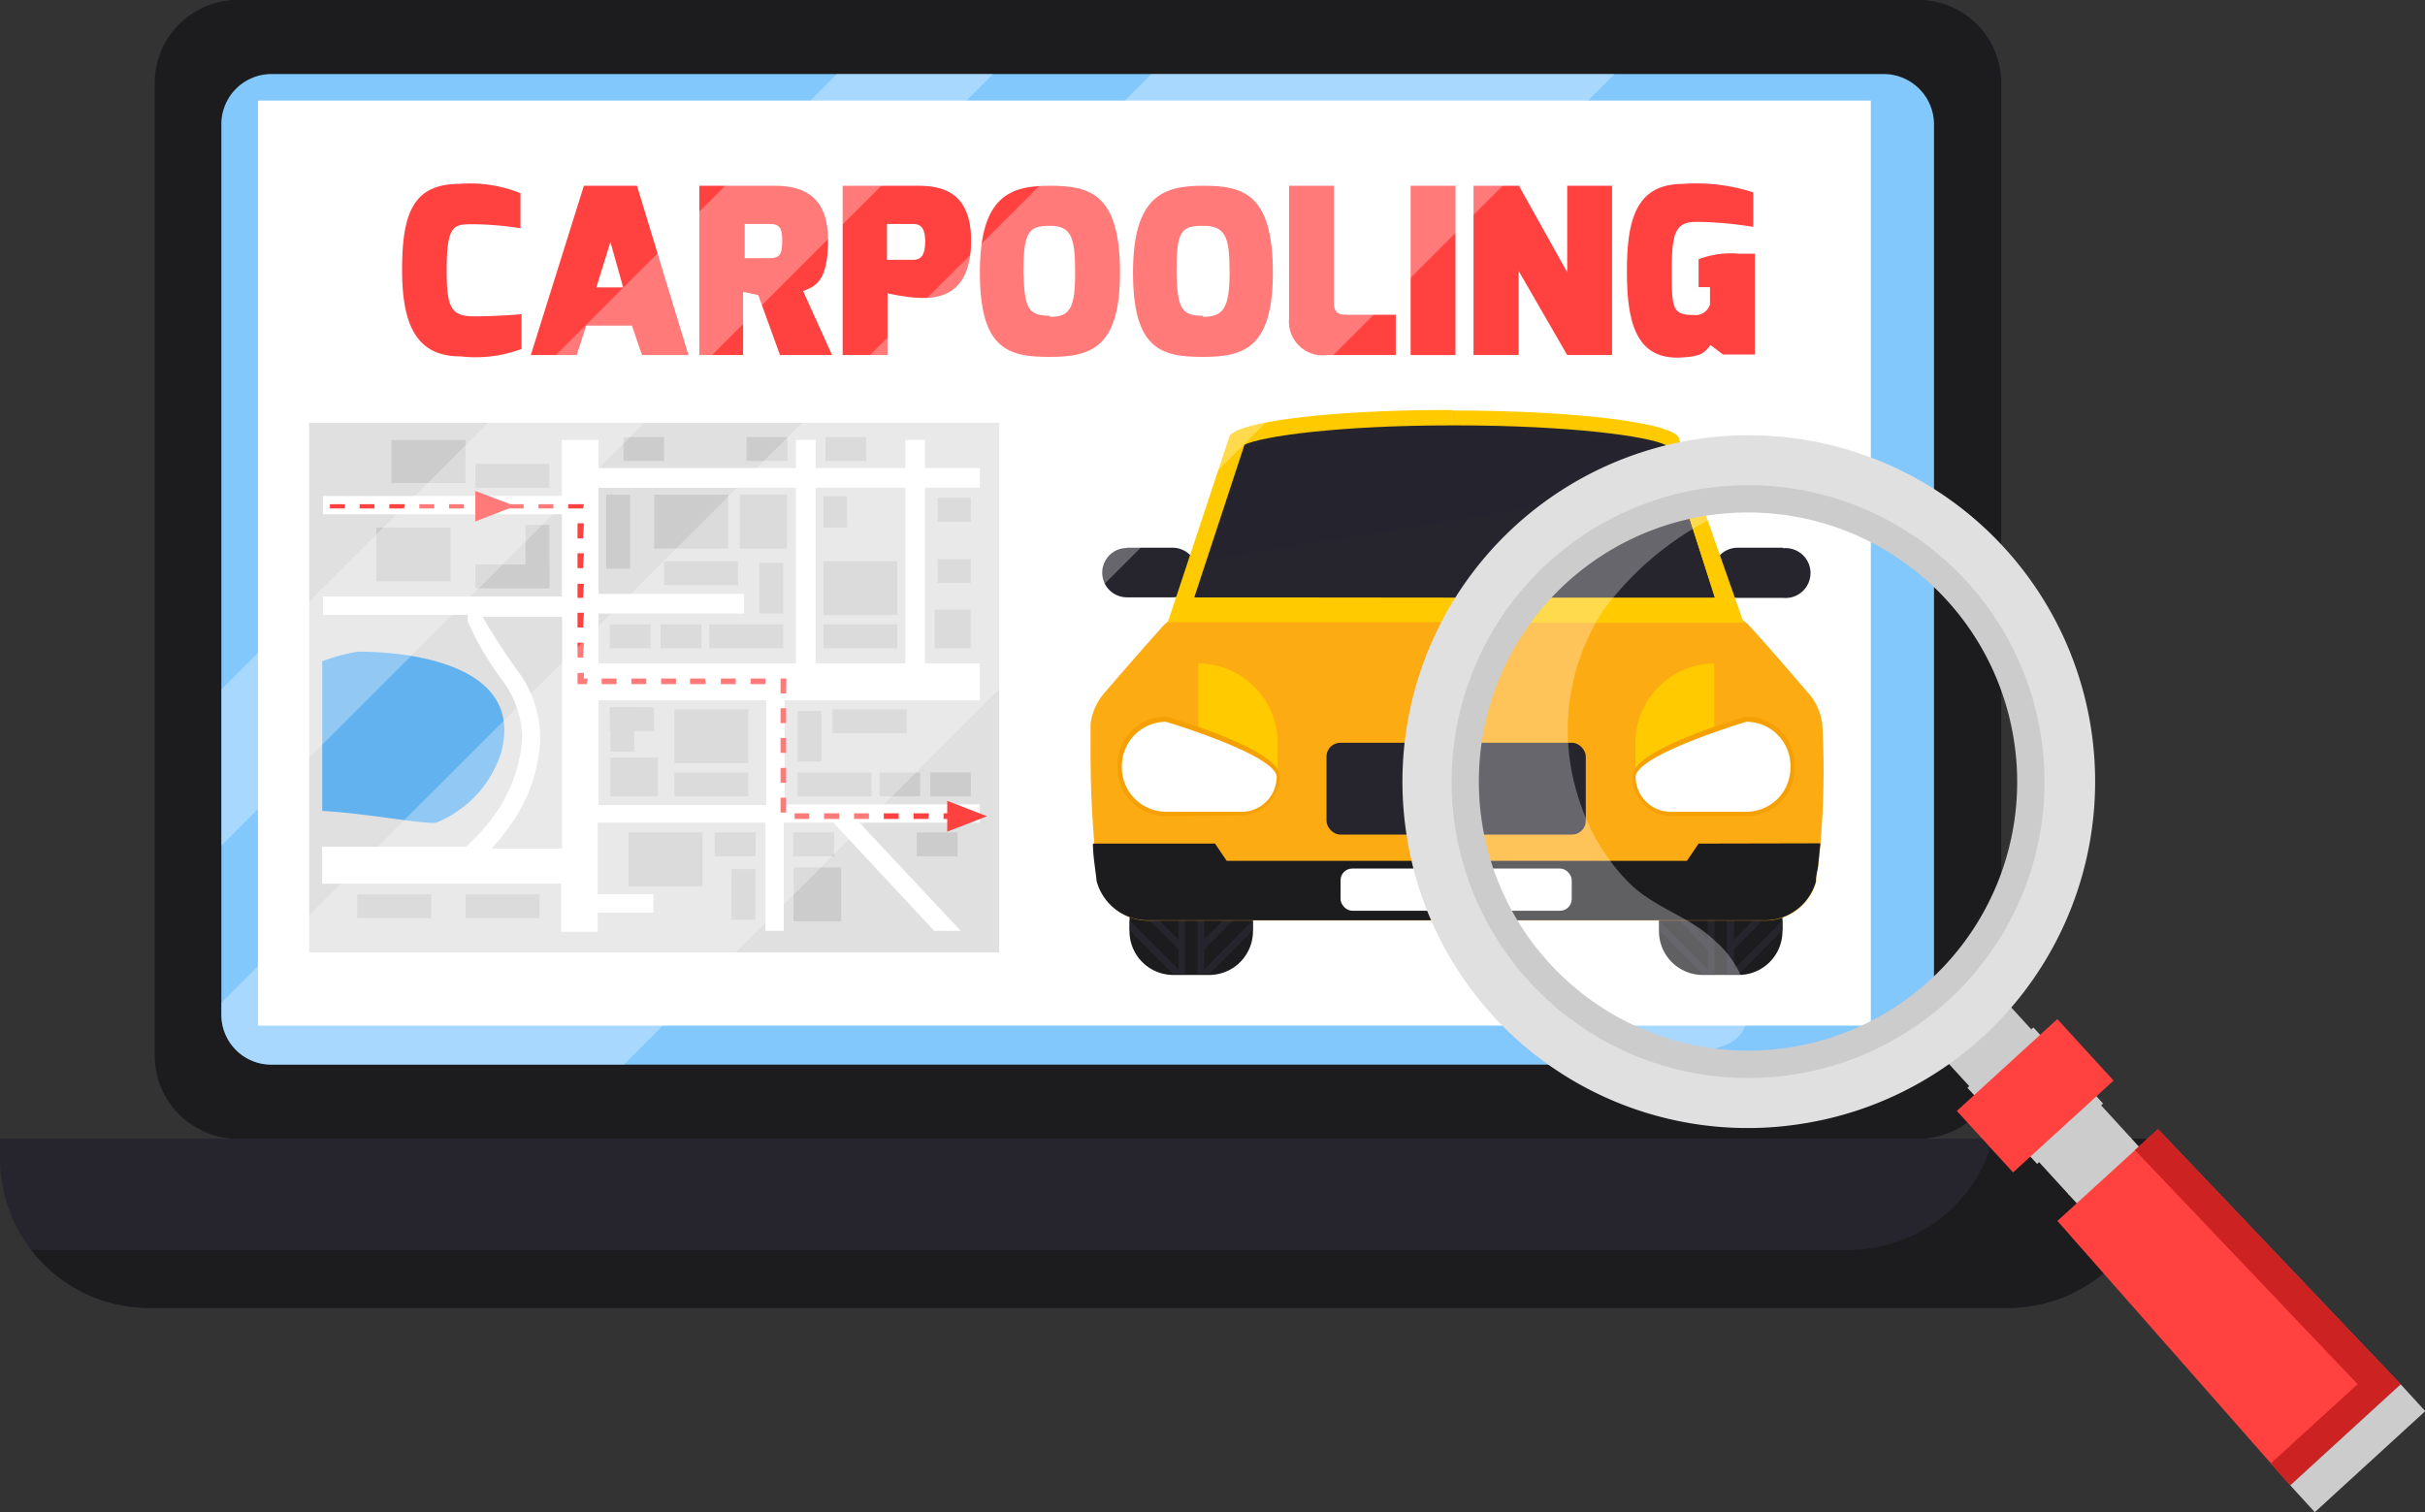 <svg xmlns="http://www.w3.org/2000/svg" viewBox="0 0 91.37 56.98"><rect x="0" y="0" width="91.37" height="56.98" fill="#333333" stroke="none"/><defs><style>.cls-1{isolation:isolate;}.cls-2{fill:#15202e;}.cls-3{fill:#1c1c1f;}.cls-4{fill:#83c8fc;}.cls-5{fill:#26252e;}.cls-16,.cls-6{fill:#fff;}.cls-7{fill:#ff4140;}.cls-8{fill:#fdab13;}.cls-9{fill:#ffca00;}.cls-10{fill:#f5a105;}.cls-11{fill:#242130;opacity:0.2;}.cls-11,.cls-16{mix-blend-mode:screen;}.cls-12{fill:#e0e0e0;}.cls-13{fill:#62b2f0;}.cls-14{fill:#ccc;}.cls-15{fill:#cc2221;}.cls-16{opacity:0.3;}</style></defs><g class="cls-1"><g id="Слой_2" data-name="Слой 2"><g id="Layer_1" data-name="Layer 1"><path class="cls-2" d="M75.4,39.79a3.13,3.13,0,0,1-3.13,3.12H9a3.13,3.13,0,0,1-3.13-3.12V3.12A3.13,3.13,0,0,1,9,0H72.27A3.13,3.13,0,0,1,75.4,3.12Z"/><path class="cls-3" d="M72.27,0H9A3.13,3.13,0,0,0,5.83,3.12V39.79A3.13,3.13,0,0,0,9,42.91H72.27a3.13,3.13,0,0,0,3.13-3.12V3.12A3.13,3.13,0,0,0,72.27,0Z"/><path class="cls-4" d="M71,2.79H10.21A1.89,1.89,0,0,0,8.34,4.67V38.24a1.88,1.88,0,0,0,1.87,1.88H71a1.88,1.88,0,0,0,1.87-1.88V4.67A1.9,1.9,0,0,0,71,2.79Z"/><path class="cls-5" d="M41,42.91H0v.75a5.63,5.63,0,0,0,5.64,5.63h70a5.63,5.63,0,0,0,5.64-5.63v-.75Z"/><path class="cls-3" d="M75.1,42.91a5.63,5.63,0,0,1-5.45,4.19H1.18a5.59,5.59,0,0,0,4.46,2.19h70a5.63,5.63,0,0,0,5.64-5.63v-.75Z"/><rect class="cls-6" x="9.72" y="3.79" width="60.77" height="34.86"/><path class="cls-7" d="M17.31,6.93a5.08,5.08,0,0,1,2.3.35V8.6a12.28,12.28,0,0,0-1.78-.15c-.73,0-1,0-1,1.74,0,1.43.17,1.73,1.05,1.73s1.77-.08,1.77-.08v1.31a4.93,4.93,0,0,1-2.3.28c-1.61,0-2.2-1.11-2.2-3.26S15.58,6.93,17.31,6.93Z"/><path class="cls-7" d="M22,7h2l1.94,6.38H24.19l-.38-1.11H22.09l-.36,1.11H20Zm1.48,3.83L23,9.12l-.53,1.71Z"/><path class="cls-7" d="M26.35,7H29.2c1.14,0,2,.46,2,2.05s-.5,1.74-.94,1.92l1.09,2.41H29.39l-.82-2.26L28,11v2.38H26.35ZM29,9.73c.44,0,.47-.23.47-.68s-.09-.61-.47-.61h-.94V9.73Z"/><path class="cls-7" d="M31.75,7h2.84c.89,0,2,.22,2,2.07,0,2-1.17,2.21-2,2.15-.35,0-1.11-.15-1.15-.17v2.33H31.75Zm2.67,2.79c.33,0,.44-.25.44-.7s-.14-.65-.44-.65h-1V9.79Z"/><path class="cls-7" d="M39.56,7c1.5,0,2.64.29,2.64,3.27,0,2.82-1.08,3.18-2.64,3.18s-2.64-.27-2.64-3.18S38.09,7,39.56,7Zm0,4.94c.75,0,.95-.31.95-1.67s-.16-1.76-.95-1.76-1,.2-1,1.76C38.61,11.57,38.7,11.9,39.56,11.9Z"/><path class="cls-7" d="M45.33,7c1.5,0,2.63.29,2.63,3.27,0,2.82-1.07,3.18-2.63,3.18s-2.64-.27-2.64-3.18S43.86,7,45.33,7Zm0,4.94c.75,0,1-.31,1-1.67s-.16-1.76-1-1.76-1,.2-1,1.76C44.37,11.57,44.47,11.9,45.33,11.9Z"/><path class="cls-7" d="M48.57,7h1.69v4.41c0,.46.29.45.54.45h1.79v1.52H50A1.27,1.27,0,0,1,48.57,12Z"/><path class="cls-7" d="M53.15,7h1.69v6.38H53.15Z"/><path class="cls-7" d="M55.52,7h1.71l1.82,3.26V7h1.69v6.38H59.05l-1.83-3.17v3.17h-1.7Z"/><path class="cls-7" d="M63.42,6.93a6.92,6.92,0,0,1,2.64.32v1.3a14,14,0,0,0-2.12-.19c-.81,0-.95.39-.95,1.81s0,1.7.82,1.7a.57.57,0,0,0,.62-.4v-.65H64V9.77a3.4,3.4,0,0,1,1.52-.21c.19,0,.39,0,.6,0v3.8h-1.2L64.45,13c-.24.32-.38.43-1.08.47-1.8.12-2.07-1.47-2.07-3.26C61.3,8.21,61.68,6.93,63.42,6.93Z"/><path class="cls-3" d="M47.21,31v4.11a1.65,1.65,0,0,1-1.63,1.63H44.21A1.65,1.65,0,0,1,42.56,35V31a1.65,1.65,0,0,1,1.65-1.65h1.34A1.65,1.65,0,0,1,47.21,31Z"/><rect class="cls-5" x="45.12" y="33.29" width="0.25" height="3.4"/><rect class="cls-5" x="44.4" y="33.29" width="0.25" height="3.4"/><polygon class="cls-5" points="47.2 33.56 47.2 33.93 45.37 35.78 45.26 35.89 45.26 35.52 45.37 35.41 47.2 33.56"/><polygon class="cls-5" points="47.2 34.69 47.2 35.05 45.58 36.69 45.26 36.69 45.26 36.64 45.37 36.53 47.2 34.69"/><polygon class="cls-5" points="47.2 32.44 47.2 32.81 45.37 34.66 45.26 34.77 45.26 34.4 45.37 34.29 47.2 32.44"/><polygon class="cls-5" points="42.56 33.56 42.56 33.93 44.4 35.78 44.5 35.89 44.5 35.52 44.4 35.41 42.56 33.56"/><polygon class="cls-5" points="42.56 34.69 42.56 35.05 44.19 36.69 44.5 36.69 44.5 36.64 44.4 36.53 42.56 34.69"/><polygon class="cls-5" points="42.56 32.44 42.56 32.81 44.4 34.66 44.5 34.77 44.5 34.4 44.4 34.29 42.56 32.44"/><path class="cls-3" d="M67.16,31v4.11a1.65,1.65,0,0,1-1.63,1.63H64.17A1.65,1.65,0,0,1,62.51,35V31a1.65,1.65,0,0,1,1.66-1.65h1.34A1.65,1.65,0,0,1,67.16,31Z"/><rect class="cls-5" x="65.07" y="33.29" width="0.26" height="3.4"/><rect class="cls-5" x="64.35" y="33.29" width="0.25" height="3.4"/><polygon class="cls-5" points="67.16 33.56 67.16 33.93 65.33 35.78 65.22 35.89 65.22 35.52 65.33 35.41 67.16 33.56"/><polygon class="cls-5" points="67.16 34.69 67.16 35.05 65.53 36.69 65.22 36.69 65.22 36.64 65.33 36.53 67.16 34.69"/><polygon class="cls-5" points="67.16 32.44 67.16 32.81 65.33 34.66 65.22 34.77 65.22 34.4 65.33 34.29 67.16 32.44"/><polygon class="cls-5" points="62.52 33.56 62.52 33.93 64.35 35.78 64.46 35.89 64.46 35.52 64.35 35.41 62.52 33.56"/><polygon class="cls-5" points="62.52 34.69 62.52 35.05 64.14 36.69 64.46 36.69 64.46 36.64 64.35 36.53 62.52 34.69"/><polygon class="cls-5" points="62.52 32.44 62.52 32.81 64.35 34.66 64.46 34.77 64.46 34.4 64.35 34.29 62.52 32.44"/><path class="cls-5" d="M67.18,20.64H65.47a.93.93,0,0,0-.93.93v.06l-1.29,1,.21.29,1.18-.9a.93.93,0,0,0,.83.51h1.71a.94.94,0,1,0,0-1.87Z"/><path class="cls-5" d="M42.46,20.64h1.72a.93.93,0,0,1,.93.93s0,0,0,.06l1.29,1-.21.28L45,22a.92.92,0,0,1-.83.51H42.46a.93.93,0,0,1,0-1.86Z"/><path class="cls-8" d="M68.66,27.29a2.15,2.15,0,0,0-.44-1.07c-.76-.89-1.52-1.77-2.3-2.63a1.53,1.53,0,0,0-1-.48H44.83a1.56,1.56,0,0,0-1,.47c-.78.87-1.55,1.75-2.3,2.63a2.22,2.22,0,0,0-.44,1.07c0,.36,0,.53,0,.89h0a40.61,40.61,0,0,0,.29,5.05,1.94,1.94,0,0,0,2,1.47H66.43a2,2,0,0,0,2-1.46c0-.22,0-.34.07-.56h0A31.21,31.21,0,0,0,68.66,27.29Z"/><path class="cls-9" d="M63.27,16.56v0c0-.6-3.8-1.09-8.49-1.09h-.08v8h11Z"/><path class="cls-9" d="M46.3,16.52a0,0,0,0,0,0,0L44,23.45H54.71v-8C50.06,15.44,46.3,15.92,46.3,16.52Z"/><path class="cls-5" d="M62.76,16.77c-.65-.33-3.6-.74-7.93-.74h-.12c-4.27,0-7.17.41-7.82.73L45,22.51H64.6Z"/><rect class="cls-5" x="49.98" y="27.99" width="9.77" height="3.46" rx="0.52"/><path class="cls-9" d="M45.15,25h0v3h-.26V29.3h3.25V28A3,3,0,0,0,45.15,25Z"/><path class="cls-10" d="M43.93,30.76a1.83,1.83,0,0,1-1.83-1.83v-.06A1.83,1.83,0,0,1,43.93,27h0c1.06.31,4.49,1.41,4.29,2.34a1.49,1.49,0,0,1-1.58,1.38Z"/><path class="cls-6" d="M48.1,29.34a1.32,1.32,0,0,1-1.41,1.25H43.93a1.67,1.67,0,0,1-1.66-1.66v-.06a1.67,1.67,0,0,1,1.66-1.67S48.28,28.5,48.1,29.34Z"/><path class="cls-9" d="M64.59,25h0v3h.26V29.3H61.62V28A3,3,0,0,1,64.59,25Z"/><path class="cls-10" d="M65.8,30.76a1.83,1.83,0,0,0,1.83-1.83v-.06A1.83,1.83,0,0,0,65.8,27h0c-1.06.31-4.49,1.41-4.29,2.34A1.49,1.49,0,0,0,63,30.76Z"/><path class="cls-6" d="M61.63,29.34A1.32,1.32,0,0,0,63,30.59H65.8a1.66,1.66,0,0,0,1.66-1.66v-.06A1.66,1.66,0,0,0,65.8,27.2S61.45,28.5,61.63,29.34Z"/><polygon class="cls-5" points="45.55 20.92 45.04 22.51 54.71 22.52 64.6 22.52 63.18 18.09 45.55 20.92"/><path class="cls-11" d="M62.76,16.94c-.65-.33-3.6-.74-7.93-.74h-.12c-4.27,0-7.17.41-7.82.73l-1.34,4.16,17.63-2.83Z"/><path class="cls-3" d="M64,31.79l-.44.65H46.22l-.44-.65h-4.6c0,.47.09.94.14,1.42a2,2,0,0,0,2,1.47H66.42a2,2,0,0,0,2-1.46c0-.22.05-.34.08-.56h0l.09-.88Z"/><rect class="cls-6" x="50.51" y="32.73" width="8.71" height="1.59" rx="0.44"/><rect class="cls-12" x="11.65" y="15.93" width="26" height="19.96"/><path class="cls-13" d="M12.14,30.56V24.92a7.29,7.29,0,0,1,1.31-.36s6.59-.19,5.41,3.87A4.25,4.25,0,0,1,16.44,31C16,31.08,13.78,30.64,12.14,30.56Z"/><path class="cls-6" d="M17.82,31.66a3.07,3.07,0,0,1-.26.25H12.14V33.3h9v1.81h1.38v-.72h2.1V33.7h-2.1V31h6.32v4.08h.69V31h1.87l3.8,4.08h1L32.38,31h4.54v-.69H29.56V26.39h7.36V25H22.55V16.58H21.17v2.11h-9v.69h9v3.1h-9v.69h5.48a.34.34,0,0,0,0,.3,10.93,10.93,0,0,0,1.26,2.14,3.8,3.8,0,0,1,.77,2.14,5.56,5.56,0,0,1-.89,2.73A6.51,6.51,0,0,1,17.82,31.66Zm4.73-5.27h6.32v3.95H22.55ZM20.35,28a4.27,4.27,0,0,0-.73-2.56,24.45,24.45,0,0,1-1.44-2.2l0,0h3v8.74H18.51a7.29,7.29,0,0,0,.71-.87A6.08,6.08,0,0,0,20.35,28Z"/><rect class="cls-14" x="30.05" y="29.11" width="2.79" height="0.9"/><rect class="cls-14" x="25.41" y="29.11" width="2.79" height="0.9"/><rect class="cls-14" x="23" y="26.65" width="0.9" height="1.67"/><rect class="cls-14" x="22.97" y="26.65" width="1.67" height="0.9"/><rect class="cls-14" x="23" y="28.55" width="1.79" height="1.46"/><rect class="cls-14" x="17.54" y="33.7" width="2.79" height="0.9"/><rect class="cls-14" x="13.46" y="33.7" width="2.79" height="0.9"/><rect class="cls-14" x="23.68" y="31.37" width="2.79" height="2.03"/><rect class="cls-14" x="14.75" y="16.58" width="2.79" height="1.62"/><rect class="cls-14" x="25.41" y="26.73" width="2.79" height="2.03"/><rect class="cls-14" x="29.9" y="32.69" width="1.79" height="2.03"/><rect class="cls-14" x="31.37" y="26.73" width="2.79" height="0.9"/><rect class="cls-14" x="33.14" y="29.11" width="1.53" height="0.9"/><rect class="cls-14" x="26.93" y="31.37" width="1.54" height="0.9"/><rect class="cls-14" x="34.54" y="31.37" width="1.54" height="0.9"/><rect class="cls-14" x="29.89" y="31.37" width="1.54" height="0.9"/><rect class="cls-14" x="35.05" y="29.11" width="1.53" height="0.9"/><rect class="cls-14" x="30.05" y="26.79" width="0.9" height="1.91"/><rect class="cls-14" x="27.56" y="32.75" width="0.9" height="1.91"/><rect class="cls-14" x="26.72" y="23.53" width="2.79" height="0.9"/><rect class="cls-14" x="31.02" y="23.53" width="2.79" height="0.9"/><rect class="cls-14" x="22.84" y="18.64" width="0.9" height="2.79"/><rect class="cls-14" x="17.91" y="17.48" width="2.79" height="0.9"/><rect class="cls-14" x="17.91" y="21.27" width="2.79" height="0.9"/><rect class="cls-14" x="19.8" y="19.78" width="0.9" height="2.38"/><rect class="cls-14" x="35.33" y="21.07" width="1.25" height="0.9"/><rect class="cls-14" x="35.33" y="18.76" width="1.25" height="0.9"/><rect class="cls-14" x="35.22" y="22.97" width="1.35" height="1.46"/><rect class="cls-14" x="24.65" y="18.64" width="2.79" height="2.03"/><rect class="cls-14" x="14.18" y="19.88" width="2.79" height="2.03"/><rect class="cls-14" x="31.02" y="21.15" width="2.79" height="2.03"/><rect class="cls-14" x="27.87" y="18.64" width="1.79" height="2.03"/><rect class="cls-14" x="25.02" y="21.15" width="2.79" height="0.9"/><rect class="cls-14" x="24.89" y="23.53" width="1.54" height="0.9"/><rect class="cls-14" x="31.1" y="16.47" width="1.54" height="0.9"/><rect class="cls-14" x="23.49" y="16.47" width="1.53" height="0.9"/><rect class="cls-14" x="28.13" y="16.47" width="1.54" height="0.9"/><rect class="cls-14" x="22.97" y="23.53" width="1.54" height="0.9"/><rect class="cls-14" x="28.61" y="21.21" width="0.9" height="1.91"/><rect class="cls-14" x="31.02" y="18.7" width="0.9" height="1.18"/><rect class="cls-6" x="22.34" y="17.64" width="14.58" height="0.74"/><rect class="cls-6" x="29.99" y="16.58" width="0.74" height="9.09"/><rect class="cls-6" x="22.18" y="22.38" width="5.85" height="0.74"/><rect class="cls-6" x="34.11" y="16.58" width="0.74" height="9.09"/><path class="cls-7" d="M36.11,30.86h-.56v-.21h.56Zm-1.13,0h-.56v-.21H35Zm-1.12,0H33.3v-.21h.56Zm-1.12,0h-.56v-.21h.56Zm-1.12,0h-.57v-.21h.57Zm-1.13,0h-.55v-.21h.55Zm-.87-.24h-.21v-.56h.21Zm0-1.12h-.21v-.56h.21Zm0-1.13h-.21v-.56h.21Zm0-1.12h-.21v-.56h.21Zm0-1.12h-.21v-.56h.22Zm-.78-.35h-.56v-.21h.56Zm-1.12,0h-.56v-.21h.56Zm-1.12,0H26v-.21h.56Zm-1.13,0h-.56v-.21h.56Zm-1.12,0h-.56v-.21h.56Zm-1.12,0h-.56v-.21h.56Zm-1.12,0h-.35v-.42H22v.21h.14Zm-.14-1h-.21v-.56H22Zm0-1.13h-.21v-.56H22Zm0-1.12h-.21V22H22Zm0-1.12h-.21v-.56H22Zm0-1.12h-.21v-.57H22Zm0-1.13h-.56V19H22Zm-1.12,0h-.56V19h.56Zm-1.12,0h-.57V19h.57Zm-1.13,0H18V19h.56Zm-1.12,0h-.56V19h.56Zm-1.12,0H15.8V19h.56Zm-1.12,0h-.57V19h.57Zm-1.13,0h-.56V19h.56Zm-1.12,0h-.56V19H13Z"/><polygon class="cls-7" points="17.91 18.5 19.41 19.07 17.91 19.65 17.91 18.5"/><polygon class="cls-7" points="35.69 30.18 37.19 30.76 35.69 31.34 35.69 30.18"/><rect class="cls-14" x="73.66" y="37.66" width="3.17" height="4.11" transform="translate(-7.09 61.19) rotate(-42.44)"/><rect class="cls-14" x="76.16" y="40.39" width="3.17" height="4.11" transform="translate(-8.27 63.59) rotate(-42.44)"/><rect class="cls-14" x="78.9" y="43.39" width="3.17" height="4.11" transform="translate(-9.57 66.25) rotate(-42.46)"/><rect class="cls-14" x="75" y="39.34" width="3.37" height="3.89" transform="translate(-7.76 62.6) rotate(-42.46)"/><rect class="cls-7" x="74.12" y="39.72" width="5.13" height="3.14" transform="translate(-7.78 62.54) rotate(-42.42)"/><polygon class="cls-7" points="90.45 52.16 86.29 55.97 77.52 46.01 81.31 42.55 90.45 52.16"/><polygon class="cls-15" points="90.45 52.16 81.31 42.55 80.44 43.34 88.83 52.16 85.56 55.15 86.29 55.97 90.45 52.16"/><path id="_9" data-name="9" class="cls-16" d="M56.63,34.08a9.94,9.94,0,0,1-1-6.54A10,10,0,0,1,59,21.45a10.06,10.06,0,0,1,2.9-1.61,9.43,9.43,0,0,1,1.56-.41A7.31,7.31,0,0,0,65,19.29,11.78,11.78,0,0,0,60.41,23a8.27,8.27,0,0,0-.92,7.11,7.8,7.8,0,0,0,1.86,3.13c1,1,2.3,1.28,3.25,2.2a3.74,3.74,0,0,1,1.26,2.19c.32,2.58-2.84,2.06-4.3,1.37A10.88,10.88,0,0,1,56.63,34.08Z"/><g id="_8" data-name="8"><path class="cls-14" d="M67.7,41.16a11.85,11.85,0,1,0-13.54-9.87A11.85,11.85,0,0,0,67.7,41.16Zm-.27-1.69a10.14,10.14,0,1,1,8.45-11.58A10.12,10.12,0,0,1,67.43,39.47Z"/><path class="cls-12" d="M67.88,42.35A13.05,13.05,0,1,0,53,31.48,13,13,0,0,0,67.88,42.35Zm-.29-1.86A11.17,11.17,0,1,1,76.9,27.73,11.16,11.16,0,0,1,67.59,40.49Z"/></g><rect class="cls-14" x="86.01" y="53.89" width="5.64" height="1.37" transform="translate(-13.54 74.28) rotate(-42.46)"/><polygon class="cls-16" points="37.42 2.79 8.34 31.87 8.34 25.98 31.53 2.79 37.42 2.79"/><path class="cls-16" d="M60.83,2.79,23.5,40.12H10.21a1.88,1.88,0,0,1-1.87-1.88v-.45L41,5.17l2.38-2.38Z"/></g></g></g></svg>